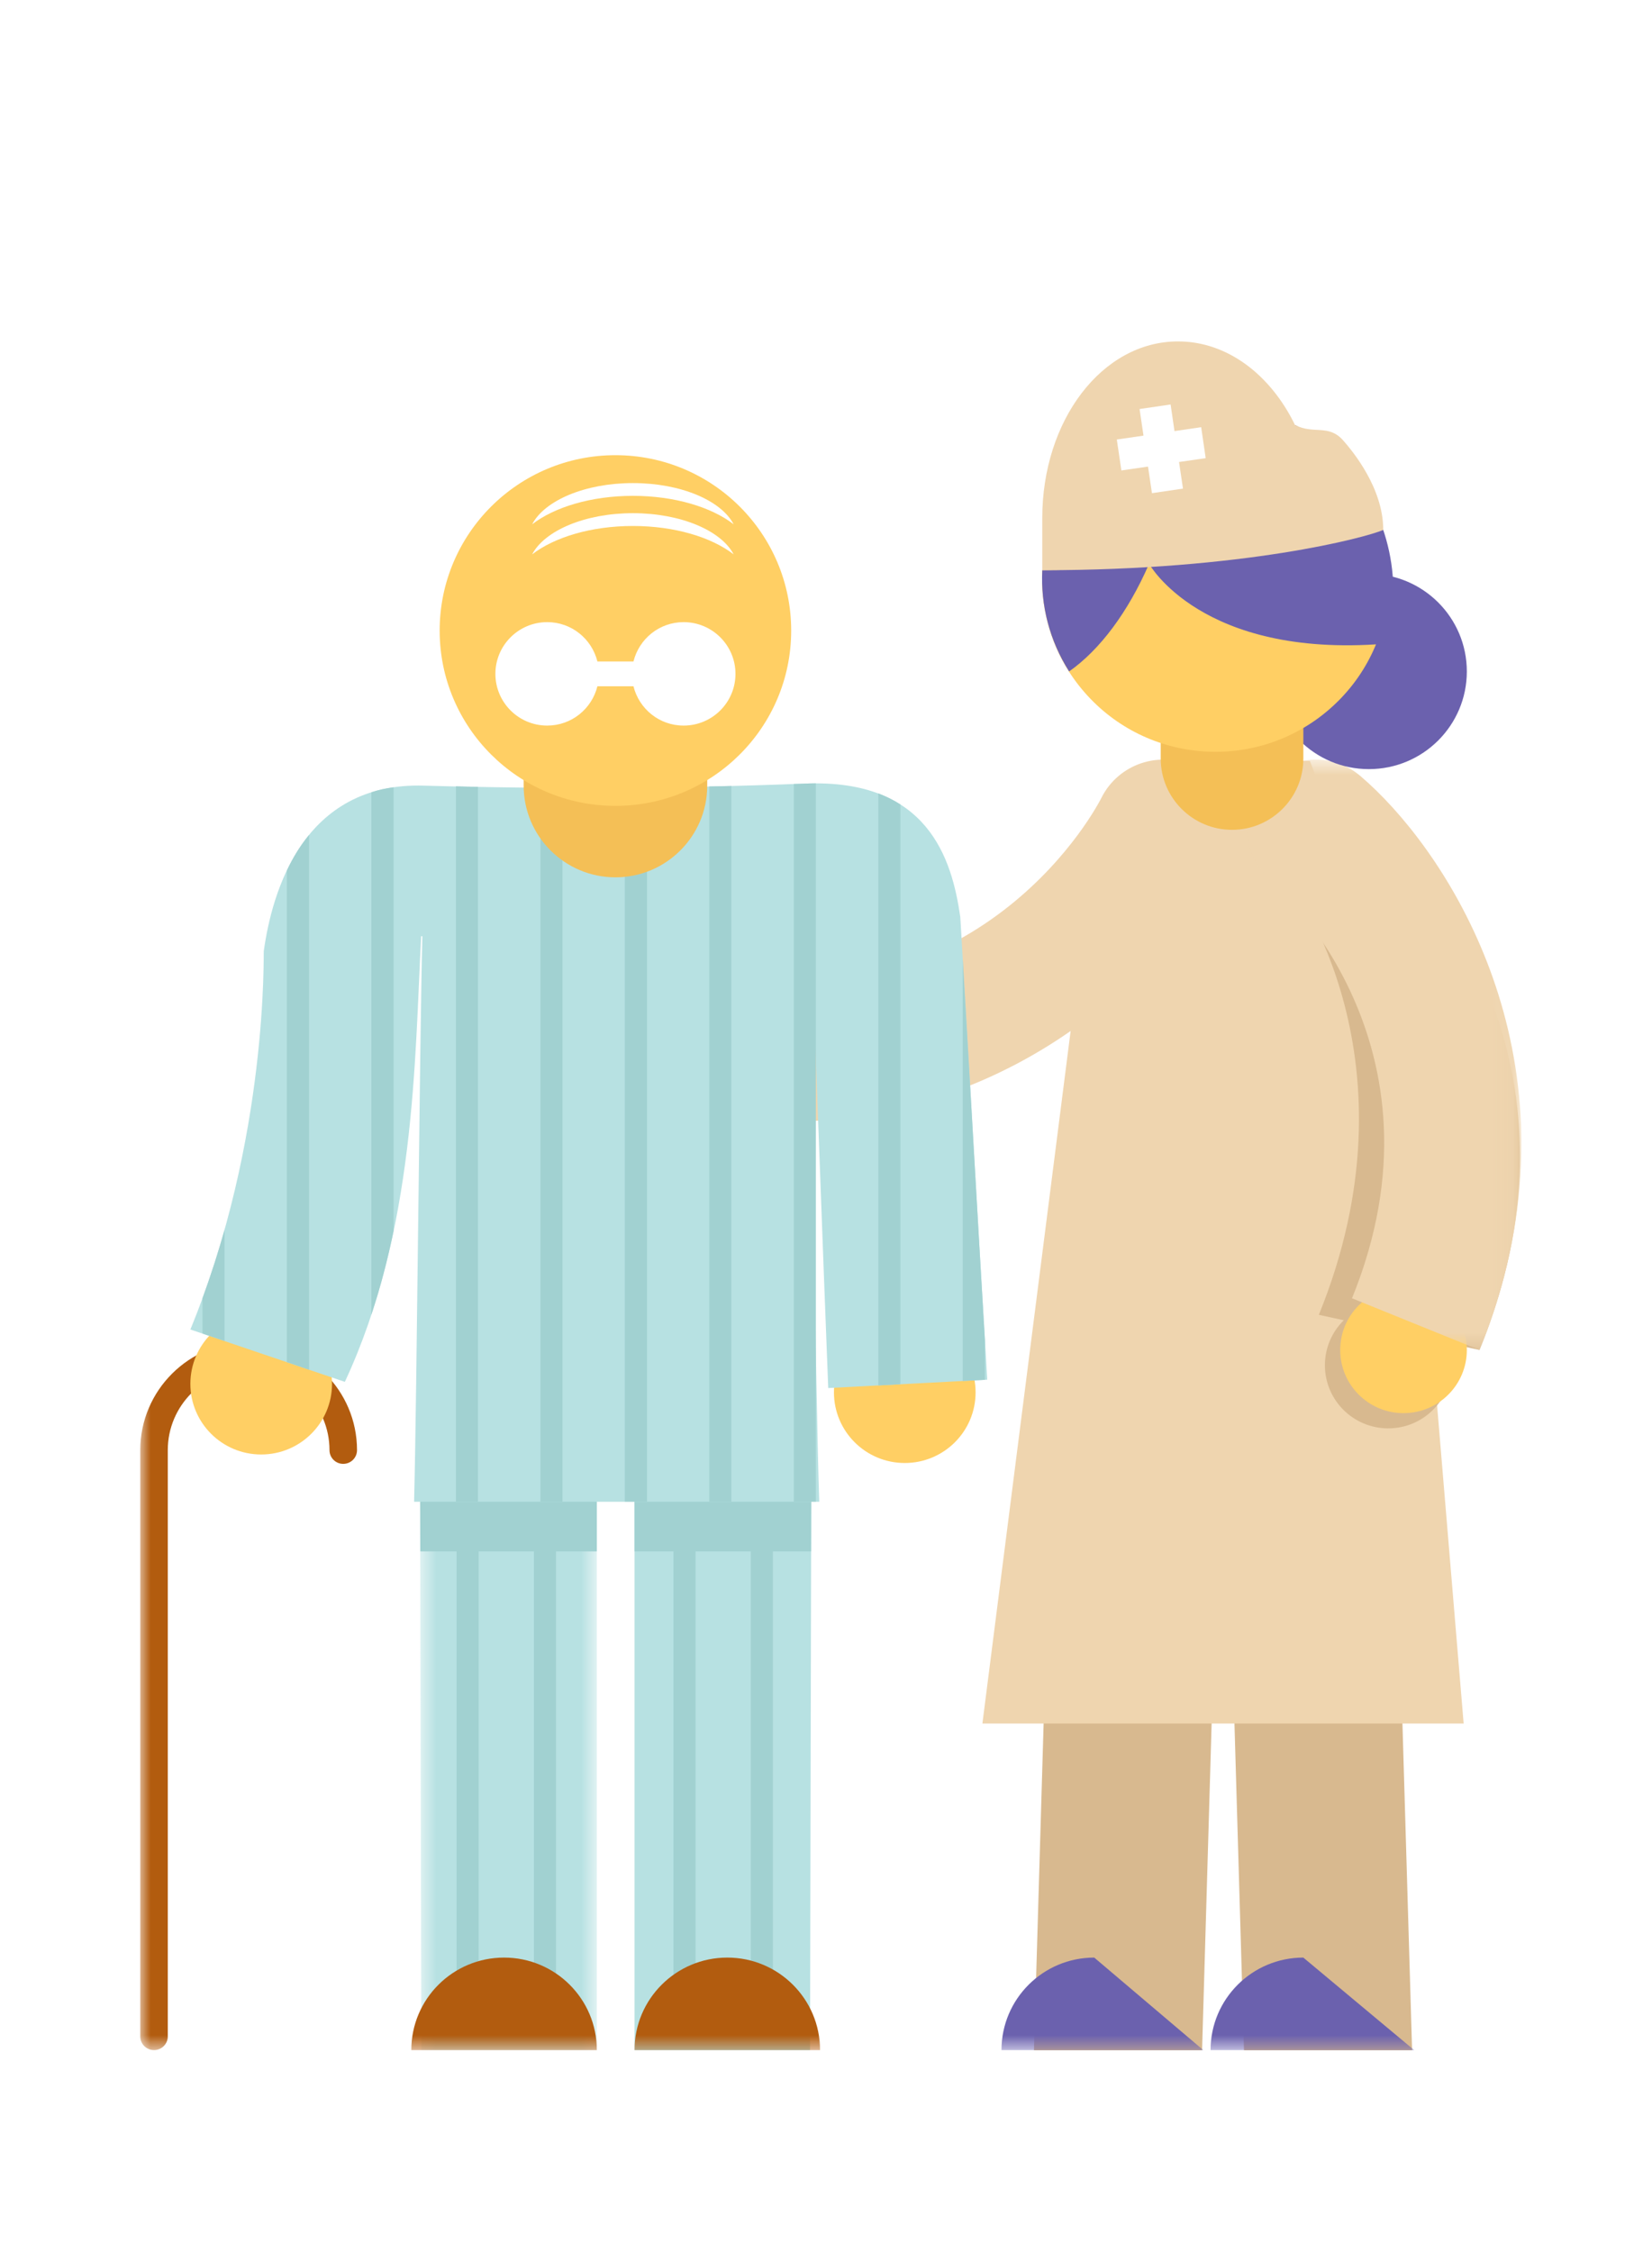 <?xml version="1.0" encoding="UTF-8"?>
<svg width="80px" height="109px" viewBox="0 0 80 109" version="1.1" xmlns="http://www.w3.org/2000/svg" xmlns:xlink="http://www.w3.org/1999/xlink">
    <!-- Generator: Sketch 51.3 (57544) - http://www.bohemiancoding.com/sketch -->
    <title>Group 30</title>
    <desc>Created with Sketch.</desc>
    <defs>
        <polygon id="path-1" points="0.63 0.758 13.913 0.758 13.913 29.331 0.63 29.331"></polygon>
        <polygon id="path-3" points="0.683 0.227 9.269 0.227 9.269 39.21 0.683 39.21"></polygon>
        <polygon id="path-5" points="0 83.221 66.883 83.221 66.883 0.524 0 0.524"></polygon>
        <polygon id="path-7" points="0 83.221 66.883 83.221 66.883 0.524 0 0.524"></polygon>
        <polygon id="path-9" points="0 83.221 66.883 83.221 66.883 0.524 0 0.524"></polygon>
        <polygon id="path-11" points="0 83.221 66.883 83.221 66.883 0.524 0 0.524"></polygon>
        <polygon id="path-13" points="0 83.221 66.883 83.221 66.883 0.524 0 0.524"></polygon>
        <polygon id="path-15" points="0 83.221 66.883 83.221 66.883 0.524 0 0.524"></polygon>
        <polygon id="path-17" points="0 83.221 66.883 83.221 66.883 0.524 0 0.524"></polygon>
        <polygon id="path-19" points="0 83.221 66.883 83.221 66.883 0.524 0 0.524"></polygon>
        <polygon id="path-21" points="0 83.221 66.883 83.221 66.883 0.524 0 0.524"></polygon>
        <polygon id="path-23" points="0 83.221 66.883 83.221 66.883 0.524 0 0.524"></polygon>
        <polygon id="path-25" points="0 83.221 66.883 83.221 66.883 0.524 0 0.524"></polygon>
        <polygon id="path-27" points="0 83.221 66.883 83.221 66.883 0.524 0 0.524"></polygon>
        <polygon id="path-29" points="0 83.221 66.883 83.221 66.883 0.524 0 0.524"></polygon>
        <polygon id="path-31" points="0 83.221 66.883 83.221 66.883 0.524 0 0.524"></polygon>
        <polygon id="path-33" points="0 83.221 66.883 83.221 66.883 0.524 0 0.524"></polygon>
        <polygon id="path-35" points="0 83.221 66.883 83.221 66.883 0.524 0 0.524"></polygon>
        <polygon id="path-37" points="0 83.221 66.883 83.221 66.883 0.524 0 0.524"></polygon>
        <polygon id="path-39" points="0 83.221 66.883 83.221 66.883 0.524 0 0.524"></polygon>
        <polygon id="path-41" points="0 83.221 66.883 83.221 66.883 0.524 0 0.524"></polygon>
        <polygon id="path-43" points="0 83.221 66.883 83.221 66.883 0.524 0 0.524"></polygon>
        <polygon id="path-45" points="0 83.221 66.883 83.221 66.883 0.524 0 0.524"></polygon>
        <polygon id="path-47" points="0 83.221 66.883 83.221 66.883 0.524 0 0.524"></polygon>
        <polygon id="path-49" points="0 83.221 66.883 83.221 66.883 0.524 0 0.524"></polygon>
        <polygon id="path-51" points="0 83.221 66.883 83.221 66.883 0.524 0 0.524"></polygon>
        <polygon id="path-53" points="0 83.221 66.883 83.221 66.883 0.524 0 0.524"></polygon>
        <polygon id="path-55" points="0 83.221 66.883 83.221 66.883 0.524 0 0.524"></polygon>
        <polygon id="path-57" points="0 83.221 66.883 83.221 66.883 0.524 0 0.524"></polygon>
        <polygon id="path-59" points="0 83.221 66.883 83.221 66.883 0.524 0 0.524"></polygon>
        <polygon id="path-61" points="0 83.221 66.883 83.221 66.883 0.524 0 0.524"></polygon>
    </defs>
    <g id="Page-5" stroke="none" stroke-width="1" fill="none" fill-rule="evenodd">
        <g id="Group-30">
            <rect id="Rectangle-10" fill="#FFFFFF" fill-rule="nonzero" x="0" y="0" width="80" height="109"></rect>
            <g id="specializes" transform="translate(6.792, 16)">
                <polygon id="Fill-1" fill="#D8B98F" fill-rule="nonzero" points="52.526 45.776 52.343 45.776 44.386 45.776 43.279 83.229 51.42 83.229 52.435 48.497 53.45 83.229 61.59 83.229 60.484 45.776"></polygon>
                <polygon id="Fill-2" fill="#EFD5AF" fill-rule="nonzero" points="49.762 20.807 53.199 20.825 56.639 20.825 61.179 32.6 64.087 67.416 40.782 67.416 45.22 32.6"></polygon>
                <g id="Group-63">
                    <path d="M55.545,26.598 L58.283,22.357 C62.268,25.752 69.092,34.024 66.059,45.721 C65.754,46.899 65.357,48.103 64.856,49.336 L57.075,47.634 C62.064,35.378 55.913,26.918 55.545,26.598" id="Fill-3" fill="#D8B98F" fill-rule="nonzero"></path>
                    <path d="M57.368,50.075 C57.368,51.763 58.74,53.13 60.434,53.13 C62.127,53.13 63.5,51.763 63.5,50.075 C63.5,48.388 62.127,47.018 60.434,47.018 C58.74,47.018 57.368,48.388 57.368,50.075" id="Fill-5" fill="#D8B98F" fill-rule="nonzero"></path>
                    <path d="M27.888,31.468 C41.037,33.218 46.332,23.037 46.551,22.603 C47.374,20.969 49.371,20.297 51.012,21.11 C52.655,21.919 53.337,23.893 52.533,25.534 C50.234,30.232 42.93,38.313 30.814,38.313 C29.592,38.313 28.325,38.231 27.004,38.055 L27.888,31.468 Z" id="Fill-7" fill="#EFD5AF" fill-rule="nonzero"></path>
                    <path d="M58.109,49.338 C58.109,51.024 59.48,52.393 61.174,52.393 C62.868,52.393 64.241,51.024 64.241,49.338 C64.241,47.648 62.868,46.281 61.174,46.281 C59.48,46.281 58.109,47.648 58.109,49.338" id="Fill-9" fill="#FFCF64" fill-rule="nonzero"></path>
                    <g id="Group-13" transform="translate(52.97, 20.005)">
                        <g id="Fill-11-Clipped">
                            <mask id="mask-2" fill="white">
                                <use xlink:href="#path-1"></use>
                            </mask>
                            <g id="path-1"></g>
                            <path d="M1.438,1.913 C2.637,0.529 4.724,0.365 6.116,1.552 C10.101,4.947 16.123,14.019 13.089,25.716 C12.784,26.895 12.388,28.098 11.886,29.331 L5.71,26.829 C10.7,14.572 2.14,6.913 1.773,6.593 C0.393,5.389 0.239,3.295 1.438,1.913" id="Fill-11" fill="#EFD5AF" fill-rule="nonzero" mask="url(#mask-2)"></path>
                        </g>
                    </g>
                    <path d="M54.756,16.498 C54.756,19.108 56.879,21.224 59.499,21.224 C62.117,21.224 64.241,19.108 64.241,16.498 C64.241,13.886 62.117,11.77 59.499,11.77 C56.879,11.77 54.756,13.886 54.756,16.498" id="Fill-14" fill="#6B61AE" fill-rule="nonzero"></path>
                    <path d="M52.87,24.162 C50.967,24.162 49.417,22.616 49.417,20.718 L49.417,17.997 L56.324,17.997 L56.324,20.718 C56.324,22.616 54.775,24.162 52.87,24.162" id="Fill-16" fill="#F4BF56" fill-rule="nonzero"></path>
                    <path d="M58.408,6.51 C57.688,5.685 56.837,5.04 55.919,4.569 C56.555,5.877 56.928,7.416 56.928,9.07 C56.928,9.07 50.907,11.597 43.681,11.597 C43.577,13.682 44.244,15.807 45.727,17.507 C48.771,20.998 54.079,21.367 57.581,18.329 C61.081,15.293 61.453,10 58.408,6.51" id="Fill-18" fill="#FFCF64" fill-rule="nonzero"></path>
                    <path d="M56.928,9.07 C56.928,7.416 56.555,5.877 55.919,4.569 C56.838,5.04 57.688,5.685 58.408,6.51 C60.481,8.886 61.245,12.392 60.241,15.158 C51.379,15.858 48.854,11.288 48.854,11.288 C47.83,13.639 46.464,15.455 44.982,16.496 C44.029,15.001 43.598,13.288 43.681,11.597 C50.907,11.597 56.928,9.07 56.928,9.07" id="Fill-20" fill="#6B61AE" fill-rule="nonzero"></path>
                    <path d="M43.681,11.598 C53.475,11.598 59.371,10.008 60.193,9.648 C60.193,7.608 58.701,5.828 58.264,5.328 C57.544,4.503 56.839,5.041 55.92,4.57 C54.742,2.145 52.649,0.524 50.255,0.524 C46.571,0.524 43.681,4.354 43.681,9.07 L43.681,11.598 Z" id="Fill-22" fill="#EFD5AF" fill-rule="nonzero"></path>
                    <polygon id="Fill-24" fill="#FFFFFF" fill-rule="nonzero" points="47.291 5.272 48.583 5.084 48.393 3.796 49.896 3.576 50.084 4.864 51.376 4.675 51.595 6.173 50.304 6.36 50.495 7.647 48.993 7.869 48.802 6.582 47.512 6.769"></polygon>
                    <path d="M24.002,34.42 C24.002,36.107 25.373,37.475 27.068,37.475 C28.76,37.475 30.134,36.107 30.134,34.42 C30.134,32.732 28.76,31.364 27.068,31.364 C25.373,31.364 24.002,32.732 24.002,34.42" id="Fill-26" fill="#FFCF64" fill-rule="nonzero"></path>
                    <path d="M23.936,53.881 L23.936,83.221 L32.434,83.221 L32.521,44.238 C23.936,44.238 23.936,53.881 23.936,53.881" id="Fill-28" fill="#B7E1E2" fill-rule="nonzero"></path>
                    <g id="Group-32" transform="translate(12.841, 44.011)">
                        <g id="Fill-30-Clipped">
                            <mask id="mask-4" fill="white">
                                <use xlink:href="#path-3"></use>
                            </mask>
                            <g id="path-3"></g>
                            <path d="M0.683,0.227 L0.769,39.21 L9.269,39.21 L9.269,9.87 C9.269,9.87 9.269,0.227 0.683,0.227" id="Fill-30" fill="#B7E1E2" fill-rule="nonzero" mask="url(#mask-4)"></path>
                        </g>
                    </g>
                    <g id="Fill-33-Clipped">
                        <mask id="mask-6" fill="white">
                            <use xlink:href="#path-5"></use>
                        </mask>
                        <g id="path-5"></g>
                        <polygon id="Fill-33" fill="#A1D1D1" fill-rule="nonzero" mask="url(#mask-6)" points="15.318 81.913 16.388 81.913 16.388 54.806 15.318 54.806"></polygon>
                    </g>
                    <g id="Fill-35-Clipped">
                        <mask id="mask-8" fill="white">
                            <use xlink:href="#path-7"></use>
                        </mask>
                        <g id="path-5"></g>
                        <polygon id="Fill-35" fill="#A1D1D1" fill-rule="nonzero" mask="url(#mask-8)" points="19.063 81.913 20.133 81.913 20.133 54.806 19.063 54.806"></polygon>
                    </g>
                    <g id="Fill-36-Clipped">
                        <mask id="mask-10" fill="white">
                            <use xlink:href="#path-9"></use>
                        </mask>
                        <g id="path-5"></g>
                        <polygon id="Fill-36" fill="#A1D1D1" fill-rule="nonzero" mask="url(#mask-10)" points="25.821 81.913 26.891 81.913 26.891 54.806 25.821 54.806"></polygon>
                    </g>
                    <g id="Fill-37-Clipped">
                        <mask id="mask-12" fill="white">
                            <use xlink:href="#path-11"></use>
                        </mask>
                        <g id="path-5"></g>
                        <polygon id="Fill-37" fill="#A1D1D1" fill-rule="nonzero" mask="url(#mask-12)" points="29.567 81.913 30.636 81.913 30.636 54.806 29.567 54.806"></polygon>
                    </g>
                    <g id="Fill-38-Clipped">
                        <mask id="mask-14" fill="white">
                            <use xlink:href="#path-13"></use>
                        </mask>
                        <g id="path-5"></g>
                        <path d="M23.936,53.881 L23.936,59.084 L32.484,59.084 L32.521,44.238 C23.936,44.238 23.936,53.881 23.936,53.881" id="Fill-38" fill="#A1D1D1" fill-rule="nonzero" mask="url(#mask-14)"></path>
                    </g>
                    <g id="Fill-39-Clipped">
                        <mask id="mask-16" fill="white">
                            <use xlink:href="#path-15"></use>
                        </mask>
                        <g id="path-5"></g>
                        <path d="M0.666,83.221 C0.298,83.221 8.02569542e-05,82.924 8.02569542e-05,82.559 L8.02569542e-05,54.184 C8.02569542e-05,51.297 2.355,48.948 5.249,48.948 C8.142,48.948 10.497,51.297 10.497,54.184 C10.497,54.551 10.198,54.848 9.828,54.848 C9.461,54.848 9.164,54.551 9.164,54.184 C9.164,52.03 7.408,50.28 5.249,50.28 C3.088,50.28 1.333,52.03 1.333,54.184 L1.333,82.559 C1.333,82.924 1.035,83.221 0.666,83.221" id="Fill-39" fill="#B25C0F" fill-rule="nonzero" mask="url(#mask-16)"></path>
                    </g>
                    <g id="Fill-40-Clipped">
                        <mask id="mask-18" fill="white">
                            <use xlink:href="#path-17"></use>
                        </mask>
                        <g id="path-5"></g>
                        <path d="M22.11,53.881 C22.11,53.881 22.11,44.238 13.524,44.238 L13.561,59.084 L22.11,59.084 L22.11,53.881 Z" id="Fill-40" fill="#A1D1D1" fill-rule="nonzero" mask="url(#mask-18)"></path>
                    </g>
                    <g id="Fill-41-Clipped">
                        <mask id="mask-20" fill="white">
                            <use xlink:href="#path-19"></use>
                        </mask>
                        <g id="path-5"></g>
                        <path d="M5.855,47.554 C3.961,47.554 2.427,49.086 2.427,50.975 C2.427,52.864 3.961,54.394 5.855,54.394 C7.75,54.394 9.286,52.864 9.286,50.975 C9.286,49.086 7.75,47.554 5.855,47.554" id="Fill-41" fill="#FFCF64" fill-rule="nonzero" mask="url(#mask-20)"></path>
                    </g>
                    <g id="Fill-42-Clipped">
                        <mask id="mask-22" fill="white">
                            <use xlink:href="#path-21"></use>
                        </mask>
                        <g id="path-5"></g>
                        <path d="M37.022,47.967 C35.128,47.967 33.593,49.498 33.593,51.388 C33.593,53.276 35.128,54.806 37.022,54.806 C38.917,54.806 40.452,53.276 40.452,51.388 C40.452,49.498 38.917,47.967 37.022,47.967" id="Fill-42" fill="#FFCF64" fill-rule="nonzero" mask="url(#mask-22)"></path>
                    </g>
                    <g id="Fill-43-Clipped">
                        <mask id="mask-24" fill="white">
                            <use xlink:href="#path-23"></use>
                        </mask>
                        <g id="path-5"></g>
                        <path d="M33.316,51.179 L41.017,50.774 C40.582,43.573 40.145,35.571 39.71,28.372 C39.304,25.562 38.143,21.667 32.162,21.925 C26.029,22.165 19.891,22.198 13.755,22.024 C7.855,21.834 6.374,27.218 5.982,30.029 C5.955,30.024 6.232,39.084 2.427,48.345 L9.908,50.879 C13.326,43.542 13.285,35.34 13.603,29.31 C13.622,29.311 13.642,29.311 13.661,29.312 C13.528,34.47 13.395,51.524 13.261,56.683 L32.882,56.683 C32.697,51.526 32.512,34.366 32.328,29.211 C32.379,29.208 32.432,29.206 32.485,29.205 C32.761,36.262 33.038,44.119 33.316,51.179" id="Fill-43" fill="#B7E1E2" fill-rule="nonzero" mask="url(#mask-24)"></path>
                    </g>
                    <g id="Fill-44-Clipped">
                        <mask id="mask-26" fill="white">
                            <use xlink:href="#path-25"></use>
                        </mask>
                        <g id="path-5"></g>
                        <path d="M12.268,22.102 L12.268,43.572 C11.986,44.924 11.642,46.276 11.193,47.622 L11.193,22.343 C11.53,22.231 11.883,22.15 12.268,22.102" id="Fill-44" fill="#A1D1D1" fill-rule="nonzero" mask="url(#mask-26)"></path>
                    </g>
                    <g id="Fill-45-Clipped">
                        <mask id="mask-28" fill="white">
                            <use xlink:href="#path-27"></use>
                        </mask>
                        <g id="path-5"></g>
                        <path d="M8.175,24.408 L8.175,50.294 L7.099,49.925 L7.099,26.135 C7.381,25.527 7.733,24.944 8.175,24.408" id="Fill-45" fill="#A1D1D1" fill-rule="nonzero" mask="url(#mask-28)"></path>
                    </g>
                    <g id="Fill-46-Clipped">
                        <mask id="mask-30" fill="white">
                            <use xlink:href="#path-29"></use>
                        </mask>
                        <g id="path-5"></g>
                        <path d="M4.082,43.524 L4.082,48.902 L3.014,48.541 L3.014,46.829 C3.424,45.708 3.777,44.604 4.082,43.524" id="Fill-46" fill="#A1D1D1" fill-rule="nonzero" mask="url(#mask-30)"></path>
                    </g>
                    <g id="Fill-47-Clipped">
                        <mask id="mask-32" fill="white">
                            <use xlink:href="#path-31"></use>
                        </mask>
                        <g id="path-5"></g>
                        <path d="M16.353,22.079 L16.353,56.679 L15.286,56.679 L15.286,22.055 C15.647,22.071 16,22.079 16.353,22.079" id="Fill-47" fill="#A1D1D1" fill-rule="nonzero" mask="url(#mask-32)"></path>
                    </g>
                    <g id="Fill-48-Clipped">
                        <mask id="mask-34" fill="white">
                            <use xlink:href="#path-33"></use>
                        </mask>
                        <g id="path-5"></g>
                        <path d="M24.54,22.111 L24.54,56.679 L23.464,56.679 L23.464,22.127 C23.817,22.127 24.178,22.119 24.54,22.111" id="Fill-48" fill="#A1D1D1" fill-rule="nonzero" mask="url(#mask-34)"></path>
                    </g>
                    <g id="Fill-49-Clipped">
                        <mask id="mask-36" fill="white">
                            <use xlink:href="#path-35"></use>
                        </mask>
                        <g id="path-5"></g>
                        <path d="M20.446,22.127 L20.446,56.679 L19.379,56.679 L19.379,22.119 C19.732,22.127 20.094,22.135 20.446,22.127" id="Fill-49" fill="#A1D1D1" fill-rule="nonzero" mask="url(#mask-36)"></path>
                    </g>
                    <g id="Fill-50-Clipped">
                        <mask id="mask-38" fill="white">
                            <use xlink:href="#path-37"></use>
                        </mask>
                        <g id="path-5"></g>
                        <path d="M28.624,22.038 L28.624,56.678 L27.557,56.678 L27.557,22.062 C27.91,22.062 28.271,22.046 28.624,22.038" id="Fill-50" fill="#A1D1D1" fill-rule="nonzero" mask="url(#mask-38)"></path>
                    </g>
                    <g id="Fill-51-Clipped">
                        <mask id="mask-40" fill="white">
                            <use xlink:href="#path-39"></use>
                        </mask>
                        <g id="path-5"></g>
                        <path d="M36.811,22.935 L36.811,50.997 L35.743,51.054 L35.743,22.399 C36.137,22.551 36.49,22.727 36.811,22.935" id="Fill-51" fill="#A1D1D1" fill-rule="nonzero" mask="url(#mask-40)"></path>
                    </g>
                    <g id="Fill-52-Clipped">
                        <mask id="mask-42" fill="white">
                            <use xlink:href="#path-41"></use>
                        </mask>
                        <g id="path-5"></g>
                        <path d="M32.717,21.911 L32.717,56.679 L31.65,56.679 L31.65,21.943 C31.818,21.943 31.996,21.935 32.164,21.927 C32.348,21.919 32.533,21.911 32.717,21.911" id="Fill-52" fill="#A1D1D1" fill-rule="nonzero" mask="url(#mask-42)"></path>
                    </g>
                    <g id="Fill-53-Clipped">
                        <mask id="mask-44" fill="white">
                            <use xlink:href="#path-43"></use>
                        </mask>
                        <g id="path-5"></g>
                        <path d="M40.904,48.861 L40.904,50.781 L39.828,50.838 L39.828,30.417 C40.189,36.419 40.542,42.859 40.904,48.861" id="Fill-53" fill="#A1D1D1" fill-rule="nonzero" mask="url(#mask-44)"></path>
                    </g>
                    <g id="Fill-54-Clipped">
                        <mask id="mask-46" fill="white">
                            <use xlink:href="#path-45"></use>
                        </mask>
                        <g id="path-5"></g>
                        <path d="M23.011,26.461 C25.462,26.461 27.456,24.472 27.456,22.028 L27.456,18.526 L18.567,18.526 L18.567,22.028 C18.567,24.472 20.56,26.461 23.011,26.461" id="Fill-54" fill="#F4BF56" fill-rule="nonzero" mask="url(#mask-46)"></path>
                    </g>
                    <g id="Fill-55-Clipped">
                        <mask id="mask-48" fill="white">
                            <use xlink:href="#path-47"></use>
                        </mask>
                        <g id="path-5"></g>
                        <path d="M23.01,6.03 C18.309,6.03 14.499,9.831 14.499,14.519 C14.499,19.205 18.309,23.002 23.01,23.002 C27.712,23.002 31.522,19.205 31.522,14.519 C31.522,9.831 27.712,6.03 23.01,6.03" id="Fill-55" fill="#FFCF64" fill-rule="nonzero" mask="url(#mask-48)"></path>
                    </g>
                    <g id="Fill-56-Clipped">
                        <mask id="mask-50" fill="white">
                            <use xlink:href="#path-49"></use>
                        </mask>
                        <g id="path-5"></g>
                        <path d="M23.858,7.38 C26.179,7.38 28.132,8.223 28.736,9.375 C27.659,8.544 25.877,7.998 23.858,7.998 C21.838,7.998 20.056,8.544 18.978,9.375 C19.582,8.222 21.536,7.38 23.858,7.38" id="Fill-56" fill="#FFFFFF" fill-rule="nonzero" mask="url(#mask-50)"></path>
                    </g>
                    <g id="Fill-57-Clipped">
                        <mask id="mask-52" fill="white">
                            <use xlink:href="#path-51"></use>
                        </mask>
                        <g id="path-5"></g>
                        <path d="M23.858,8.837 C26.179,8.837 28.132,9.68 28.736,10.83 C27.659,10 25.877,9.456 23.858,9.456 C21.838,9.456 20.056,10 18.978,10.83 C19.582,9.68 21.536,8.837 23.858,8.837" id="Fill-57" fill="#FFFFFF" fill-rule="nonzero" mask="url(#mask-52)"></path>
                    </g>
                    <g id="Fill-58-Clipped">
                        <mask id="mask-54" fill="white">
                            <use xlink:href="#path-53"></use>
                        </mask>
                        <g id="path-5"></g>
                        <path d="M26.313,19.117 C25.134,19.117 24.156,18.306 23.884,17.214 L22.138,17.214 C21.867,18.306 20.886,19.117 19.707,19.117 C18.322,19.117 17.198,17.996 17.198,16.613 C17.198,15.232 18.322,14.11 19.707,14.11 C20.886,14.11 21.867,14.922 22.138,16.014 L23.884,16.014 C24.156,14.922 25.134,14.11 26.313,14.11 C27.699,14.11 28.824,15.232 28.824,16.613 C28.824,17.996 27.699,19.117 26.313,19.117" id="Fill-58" fill="#FFFFFF" fill-rule="nonzero" mask="url(#mask-54)"></path>
                    </g>
                    <g id="Fill-59-Clipped">
                        <mask id="mask-56" fill="white">
                            <use xlink:href="#path-55"></use>
                        </mask>
                        <g id="path-5"></g>
                        <path d="M17.618,78.743 C15.137,78.743 13.126,80.749 13.126,83.221 L22.11,83.221 C22.11,80.749 20.099,78.743 17.618,78.743" id="Fill-59" fill="#B25C0F" fill-rule="nonzero" mask="url(#mask-56)"></path>
                    </g>
                    <g id="Fill-60-Clipped">
                        <mask id="mask-58" fill="white">
                            <use xlink:href="#path-57"></use>
                        </mask>
                        <g id="path-5"></g>
                        <path d="M28.428,78.743 C25.947,78.743 23.936,80.749 23.936,83.221 L32.92,83.221 C32.92,80.749 30.908,78.743 28.428,78.743" id="Fill-60" fill="#B25C0F" fill-rule="nonzero" mask="url(#mask-58)"></path>
                    </g>
                    <g id="Fill-61-Clipped">
                        <mask id="mask-60" fill="white">
                            <use xlink:href="#path-59"></use>
                        </mask>
                        <g id="path-5"></g>
                        <path d="M46.198,78.743 C43.717,78.743 41.706,80.749 41.706,83.221 L51.478,83.221 L46.198,78.743 Z" id="Fill-61" fill="#6B61AE" fill-rule="nonzero" mask="url(#mask-60)"></path>
                    </g>
                    <g id="Fill-62-Clipped">
                        <mask id="mask-62" fill="white">
                            <use xlink:href="#path-61"></use>
                        </mask>
                        <g id="path-5"></g>
                        <path d="M56.323,78.743 C53.843,78.743 51.831,80.749 51.831,83.221 L61.69,83.221 L56.323,78.743 Z" id="Fill-62" fill="#6B61AE" fill-rule="nonzero" mask="url(#mask-62)"></path>
                    </g>
                </g>
            </g>
        </g>
    </g>
</svg>